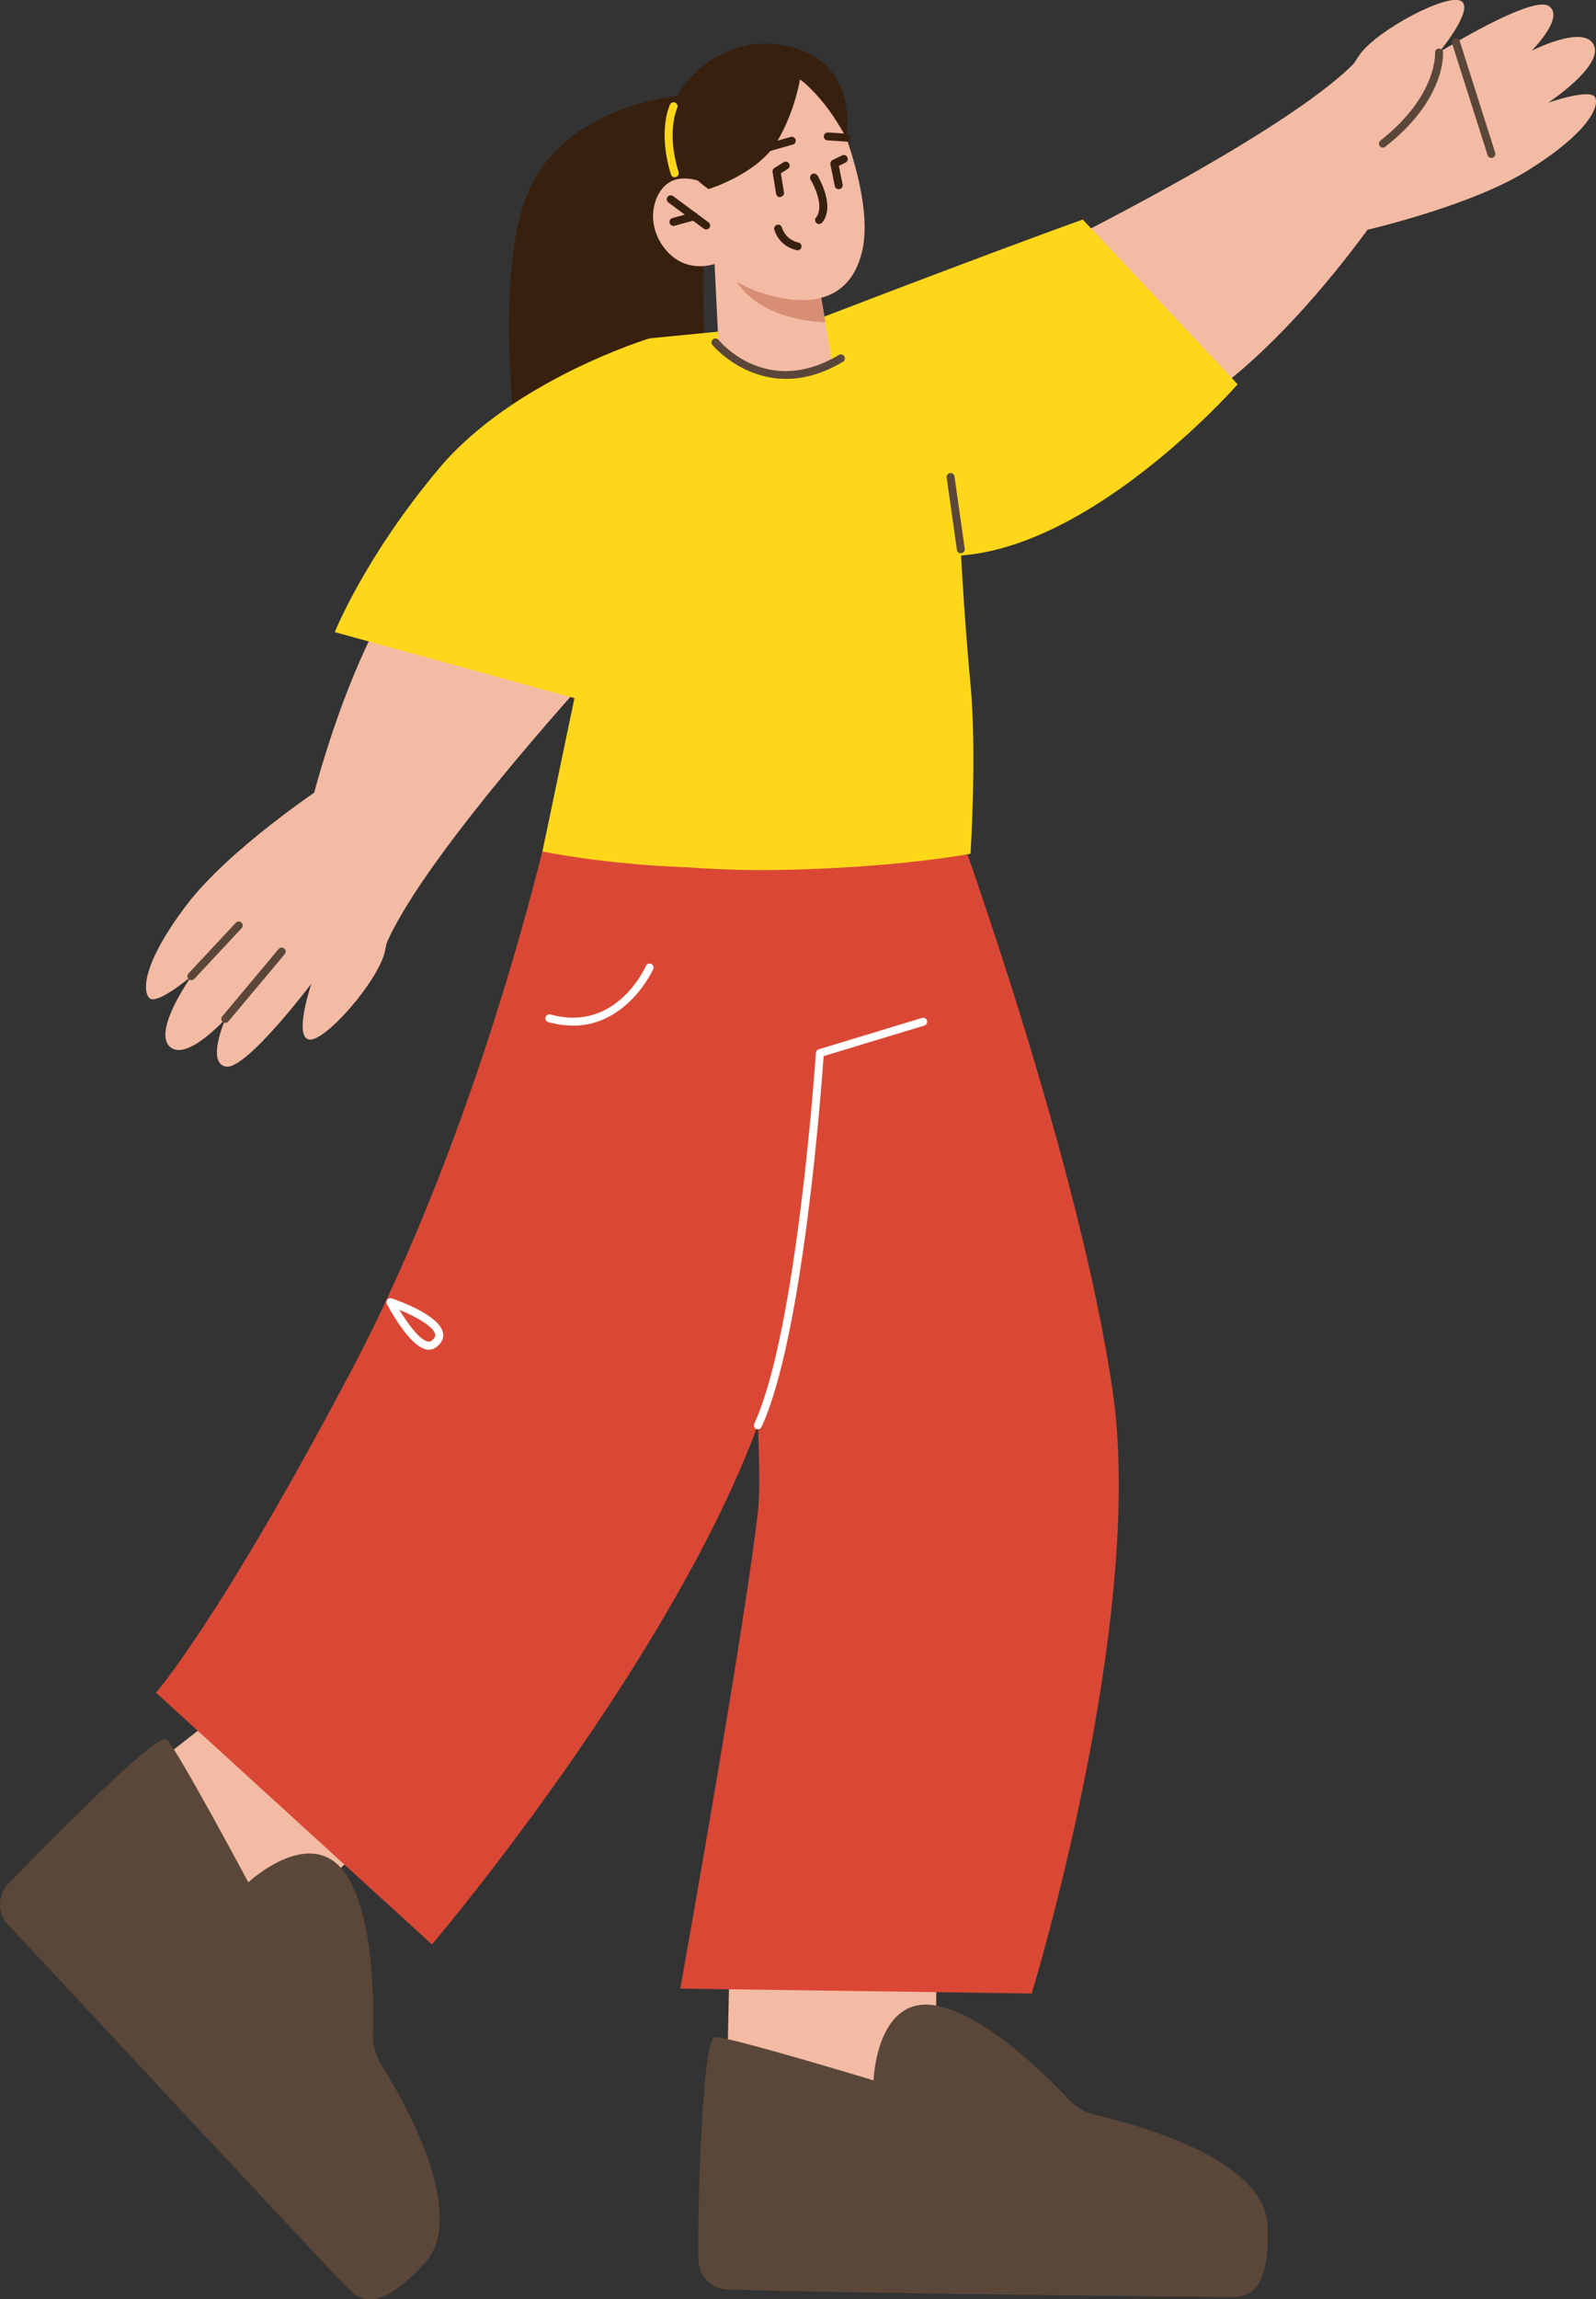 <?xml version="1.0" encoding="UTF-8"?><svg id="_レイヤー_2" xmlns="http://www.w3.org/2000/svg" viewBox="0 0 221.68 319.25"><rect x="0" y="0" width="221.68" height="319.25" fill="#333333" stroke="none"/><g id="Layer_1"><path d="M42.03,116.59s7.43-36.14,23.24-45.58c15.81-9.44,19.06,20.09,19.06,20.09,0,0-25.11,27.06-30.66,39.92-5.55,12.86-11.64-14.43-11.64-14.43Z" fill="#f4bba4"/><path d="M44.86,109.23s-13.05,8.63-18.98,16.47c-5.93,7.84-6.17,11.84-5.13,12.88,1.04,1.04,5.85-3.04,5.85-3.04,0,0-5.37,7.52-3.05,9.76,2.32,2.24,7.77-3.84,7.77-3.84,0,0-2.73,6.16.07,6.64,2.8.48,11.86-11.52,11.86-11.52,0,0-2.49,7.36-.33,7.76,2.16.4,9.45-7.92,10.5-12.08,1.04-4.16.65-10.33.65-10.33l-9.2-12.73Z" fill="#f4bba4"/><path d="M193.8,26.39s-19.95,31.04-38.1,34.15c-18.15,3.11-10.55-25.6-10.55-25.6,0,0,33.17-16.2,42.98-26.2,9.81-9.99,5.66,17.65,5.66,17.65Z" fill="#f4bba4"/><polygon points="50.16 256.77 38.84 267.13 16.11 249.2 29.49 238.74 50.16 256.77" fill="#f4bba4"/><path d="M1.04,267.16c-1.46-1.57-1.38-4.07.2-5.69,6.22-6.4,20.74-21.1,21.92-19.95,1.51,1.47,11.33,19.84,11.33,19.84,0,0,9.05-8.45,13.76-.78,3.61,5.88,3.69,16.93,3.54,21.75-.05,1.53.34,3.01,1.13,4.27,3.4,5.44,12.18,21.01,6.03,27.7-7.52,8.17-9.87,4.12-11.38,2.65-1.3-1.26-36.56-39.1-46.52-49.79Z" fill="#5b4739"/><path d="M76.33,114.03s-9.18,41.54-27.54,76.3c-18.36,34.77-27.12,44.7-27.12,44.7l38.33,34.96s43.86-51.66,49.28-86.88c5.42-35.22,5.01-66.82,5.01-66.82l-37.97-2.26Z" fill="#da4835"/><path d="M150.4,30.49l21.51,22.87s-27.33,31.19-48.48,22.23c-21.15-8.96-15.95-28.94-15.95-28.94,0,0,28.52-11.01,42.92-16.17Z" fill="#ffd71a"/><path d="M97.43,13.01s-17.84.14-23.87,13.24c-6.04,13.1-.64,44.78-.64,44.78l25.04-1.76-.52-56.27Z" fill="#38200e"/><polygon points="130.09 273.34 129.92 288.12 100.89 293.36 101.3 273.71 130.09 273.34" fill="#f4bba4"/><path d="M100.89,317.89c-2.14-.08-3.85-1.9-3.88-4.16-.13-8.92.63-30.86,2.28-30.89,2.1-.03,22.04,6.02,22.04,6.02,0,0,.42-12.37,9.17-10.28,6.71,1.61,14.58,9.36,17.88,12.88,1.05,1.12,2.37,1.89,3.82,2.22,6.25,1.45,23.47,6.24,23.85,15.32.46,11.09-4.07,9.89-6.17,9.92-1.81.03-54.38-.52-68.99-1.03Z" fill="#5b4739"/><path d="M105.27,45.51l-15.04,1.47-14.89,71.25s8.61,1.8,20.08,2.19c11.47.39,7.12-50.08,7.12-50.08l2.74-24.82Z" fill="#ffd71a"/><path d="M133.07,114.94s16.9,46.5,21.49,78.33c4.59,31.83-11.26,83.53-11.26,83.53l-48.81-.68s9.18-51.25,10.85-66.82c1.25-17.16-7.51-91.43-7.51-91.43l35.25-2.93Z" fill="#da4835"/><path d="M79.55,142.42c7.62,0,11.14-7.76,11.18-7.85.12-.28,0-.6-.28-.73-.28-.12-.61,0-.73.28-.17.38-4.22,9.25-13.26,6.74-.3-.09-.6.09-.68.38-.08.3.09.6.38.68,1.21.34,2.34.48,3.39.48Z" fill="#fff"/><path d="M59.15,187.35c-2.35-.54-5.1-5.7-5.41-6.29-.1-.2-.08-.44.07-.62.15-.17.39-.23.6-.16,1.12.38,6.75,2.42,7.13,4.84.08.5-.02,1.25-.96,1.95-.3.22-.64.34-1,.34-.14,0-.28-.02-.42-.05ZM59.4,186.27c.21.05.37.02.52-.09.6-.45.55-.78.53-.89-.17-1.07-2.69-2.49-4.99-3.43,1.16,1.93,2.81,4.16,3.94,4.41Z" fill="#fff"/><path d="M105.27,198.46c.21,0,.41-.12.5-.32,5.79-12.52,8.33-47.22,8.63-51.5l13.99-4.24c.29-.09.46-.4.37-.69-.09-.29-.4-.46-.69-.37l-14.35,4.36c-.22.07-.38.26-.39.49-.03.38-2.6,38.61-8.56,51.49-.13.28,0,.61.27.73.07.04.15.05.23.05Z" fill="#fff"/><path d="M134.8,94.99c.9,9.73,0,23.55,0,23.55,0,0-10.2,1.99-26.98,2.26-7.49.12-14.79-.47-20.6-1.17,0,0,11.58-73.3,12.42-73.27,6.63.27,13.01-3.43,23.04,2.8,9.07,5.63,10.66,25.06,10.66,25.06,0,0,.4,9.31,1.45,20.77Z" fill="#ffd71a"/><path d="M99.25,36.65l.57,11.56s1.44,3.66,8.23,3.87c5.06.16,7.58-1.5,7.58-1.5l-.99-5.82-.97-5.68-12.34-2.08-2.07-.35Z" fill="#f4bba4"/><path d="M101.32,37c.04.31.18.68.39,1.1,2.87,5.65,10.01,6.54,12.93,6.66l-.97-5.68-12.34-2.08Z" fill="#d88e75"/><path d="M114.94,12.61s6.78,14.19,4.79,22.36-9.41,7.15-13.88,5.73c-4.47-1.42-6.61-4.05-6.61-4.05,0,0-4.07,1.54-6.96-2.2-2.89-3.74-1.34-8.2.98-9.29,2.32-1.09,5.18.52,5.18.52l-2.34-4.11S104.61-.02,114.94,12.61Z" fill="#f4bba4"/><path d="M116.5,26.27s.07,0,.11-.01c.3-.06.49-.35.43-.65l-.53-2.58.93-.45c.27-.13.39-.46.26-.74-.13-.28-.47-.39-.74-.26l-1.32.64c-.23.11-.35.36-.3.61l.61,3c.05.26.28.44.54.44Z" fill="#38200e"/><path d="M108.34,27.36c.39-.06.6-.34.55-.64l-.43-2.66.96-.6c.26-.16.34-.5.17-.76-.16-.26-.51-.34-.76-.17l-1.27.8c-.19.12-.29.34-.25.56l.49,3.02c.04.27.28.47.55.47Z" fill="#38200e"/><path d="M98.4,26.26s6.76-2.05,9.48-6.52c2.49-4.09,3.24-8.71,3.24-8.71,0,0,1.54,1.06,3.53,3.61,1.56,2,2.9,4.48,2.9,4.48,0,0,1.85-9.69-6.98-12.41-8.83-2.71-15.81,3.49-17.66,9.02-1.86,5.52,5.5,10.53,5.5,10.53Z" fill="#38200e"/><path d="M93.72,24.61c.05,0,.11,0,.16-.03.29-.09.46-.4.37-.69-1.73-5.61-.2-8.86-.19-8.89.13-.27.02-.6-.25-.74-.27-.14-.6-.03-.74.25-.07.14-1.74,3.64.12,9.71.07.24.29.39.53.39Z" fill="#ffd71a"/><path d="M106.3,21.14c.05,0,.1,0,.15-.02l3.68-1.05c.29-.08.46-.39.38-.68-.08-.29-.39-.46-.68-.38l-3.68,1.05c-.29.08-.46.39-.38.68.07.24.29.4.53.4Z" fill="#38200e"/><path d="M117.55,19.67c.29,0,.53-.22.55-.52.02-.31-.21-.57-.51-.59l-2.58-.17c-.28,0-.57.21-.59.51-.02.31.21.57.51.59l2.58.17s.03,0,.04,0Z" fill="#38200e"/><path d="M113.77,31.1c.16,0,.32-.07.43-.2,1.89-2.28-.55-6.36-.66-6.54-.16-.26-.5-.34-.76-.18-.26.16-.34.5-.19.76.6.99,1.91,3.87.75,5.26-.19.23-.16.58.07.78.1.09.23.13.35.13Z" fill="#38200e"/><path d="M110.77,34.76c.27,0,.5-.19.55-.47.05-.3-.16-.58-.46-.63-.09-.01-1.7-.33-2.26-2.08-.09-.29-.4-.46-.69-.36-.29.09-.45.4-.36.69.77,2.42,3.04,2.82,3.13,2.83.03,0,.06,0,.09,0Z" fill="#38200e"/><path d="M98.09,31.86c.17,0,.34-.08.44-.22.18-.25.13-.59-.12-.77l-4.92-3.64c-.25-.18-.59-.13-.77.12-.18.25-.13.59.12.77l4.92,3.64c.1.07.21.11.33.11Z" fill="#38200e"/><path d="M93.54,31.37s.1,0,.15-.02l2.83-.78c.29-.08.47-.39.39-.68-.08-.3-.38-.48-.68-.39l-2.83.78c-.29.08-.47.39-.39.68.07.25.29.41.53.41Z" fill="#38200e"/><path d="M109.19,52.61c2.33,0,4.98-.64,7.89-2.37.26-.16.35-.49.19-.76-.16-.26-.5-.35-.76-.19-9.94,5.93-16.43-1.76-16.7-2.09-.19-.24-.54-.27-.78-.08-.24.19-.27.54-.08.78.05.07,3.95,4.71,10.24,4.71Z" fill="#5b4739"/><path d="M188.5,32.24s15.29-3.35,23.64-8.53c8.35-5.18,10.02-8.82,9.43-10.17-.59-1.35-6.55.73-6.55.73,0,0,7.72-5.08,6.36-8.01-1.36-2.93-8.63.78-8.63.78,0,0,4.76-4.77,2.32-6.23-2.44-1.46-15.21,6.47-15.21,6.47,0,0,4.97-5.97,3.1-7.13-1.87-1.15-11.67,3.98-14.14,7.49-2.47,3.51-4.32,9.4-4.32,9.4l3.99,15.19Z" fill="#f4bba4"/><path d="M192.07,20.5c.12,0,.24-.04.34-.12,8.4-6.57,8.04-12.87,8.02-13.13-.02-.3-.28-.51-.59-.51-.3.02-.53.29-.51.59,0,.06.31,6-7.59,12.18-.24.19-.28.54-.09.78.11.14.27.21.44.21Z" fill="#5b4739"/><path d="M207.15,21.93c.06,0,.11,0,.17-.03.29-.09.45-.4.36-.69l-4.92-15.49c-.09-.29-.4-.46-.7-.36-.29.09-.45.4-.36.69l4.92,15.49c.08.23.29.39.53.39Z" fill="#5b4739"/><path d="M133.45,76.83c.38-.05.59-.33.55-.63l-1.42-10.04c-.04-.3-.33-.52-.62-.47-.3.04-.51.32-.47.62l1.42,10.04c.04.28.28.48.55.48Z" fill="#5b4739"/><path d="M90.22,46.98s-18.88,5.74-29.21,18.03c-10.34,12.29-14.51,22.76-14.51,22.76l37.83,10.42,13.77-23.1-7.87-28.1Z" fill="#ffd71a"/><path d="M31.3,142.03c.16,0,.31-.07.42-.2l7.83-9.35c.2-.23.17-.58-.07-.78-.23-.19-.58-.17-.78.07l-7.83,9.35c-.2.23-.17.58.07.78.1.09.23.13.36.13Z" fill="#5b4739"/><path d="M26.59,136.1c.15,0,.3-.06.4-.18l6.57-7.04c.21-.22.2-.57-.03-.78-.22-.21-.57-.2-.78.03l-6.57,7.04c-.21.22-.2.57.03.78.11.1.24.15.38.15Z" fill="#5b4739"/></g></svg>